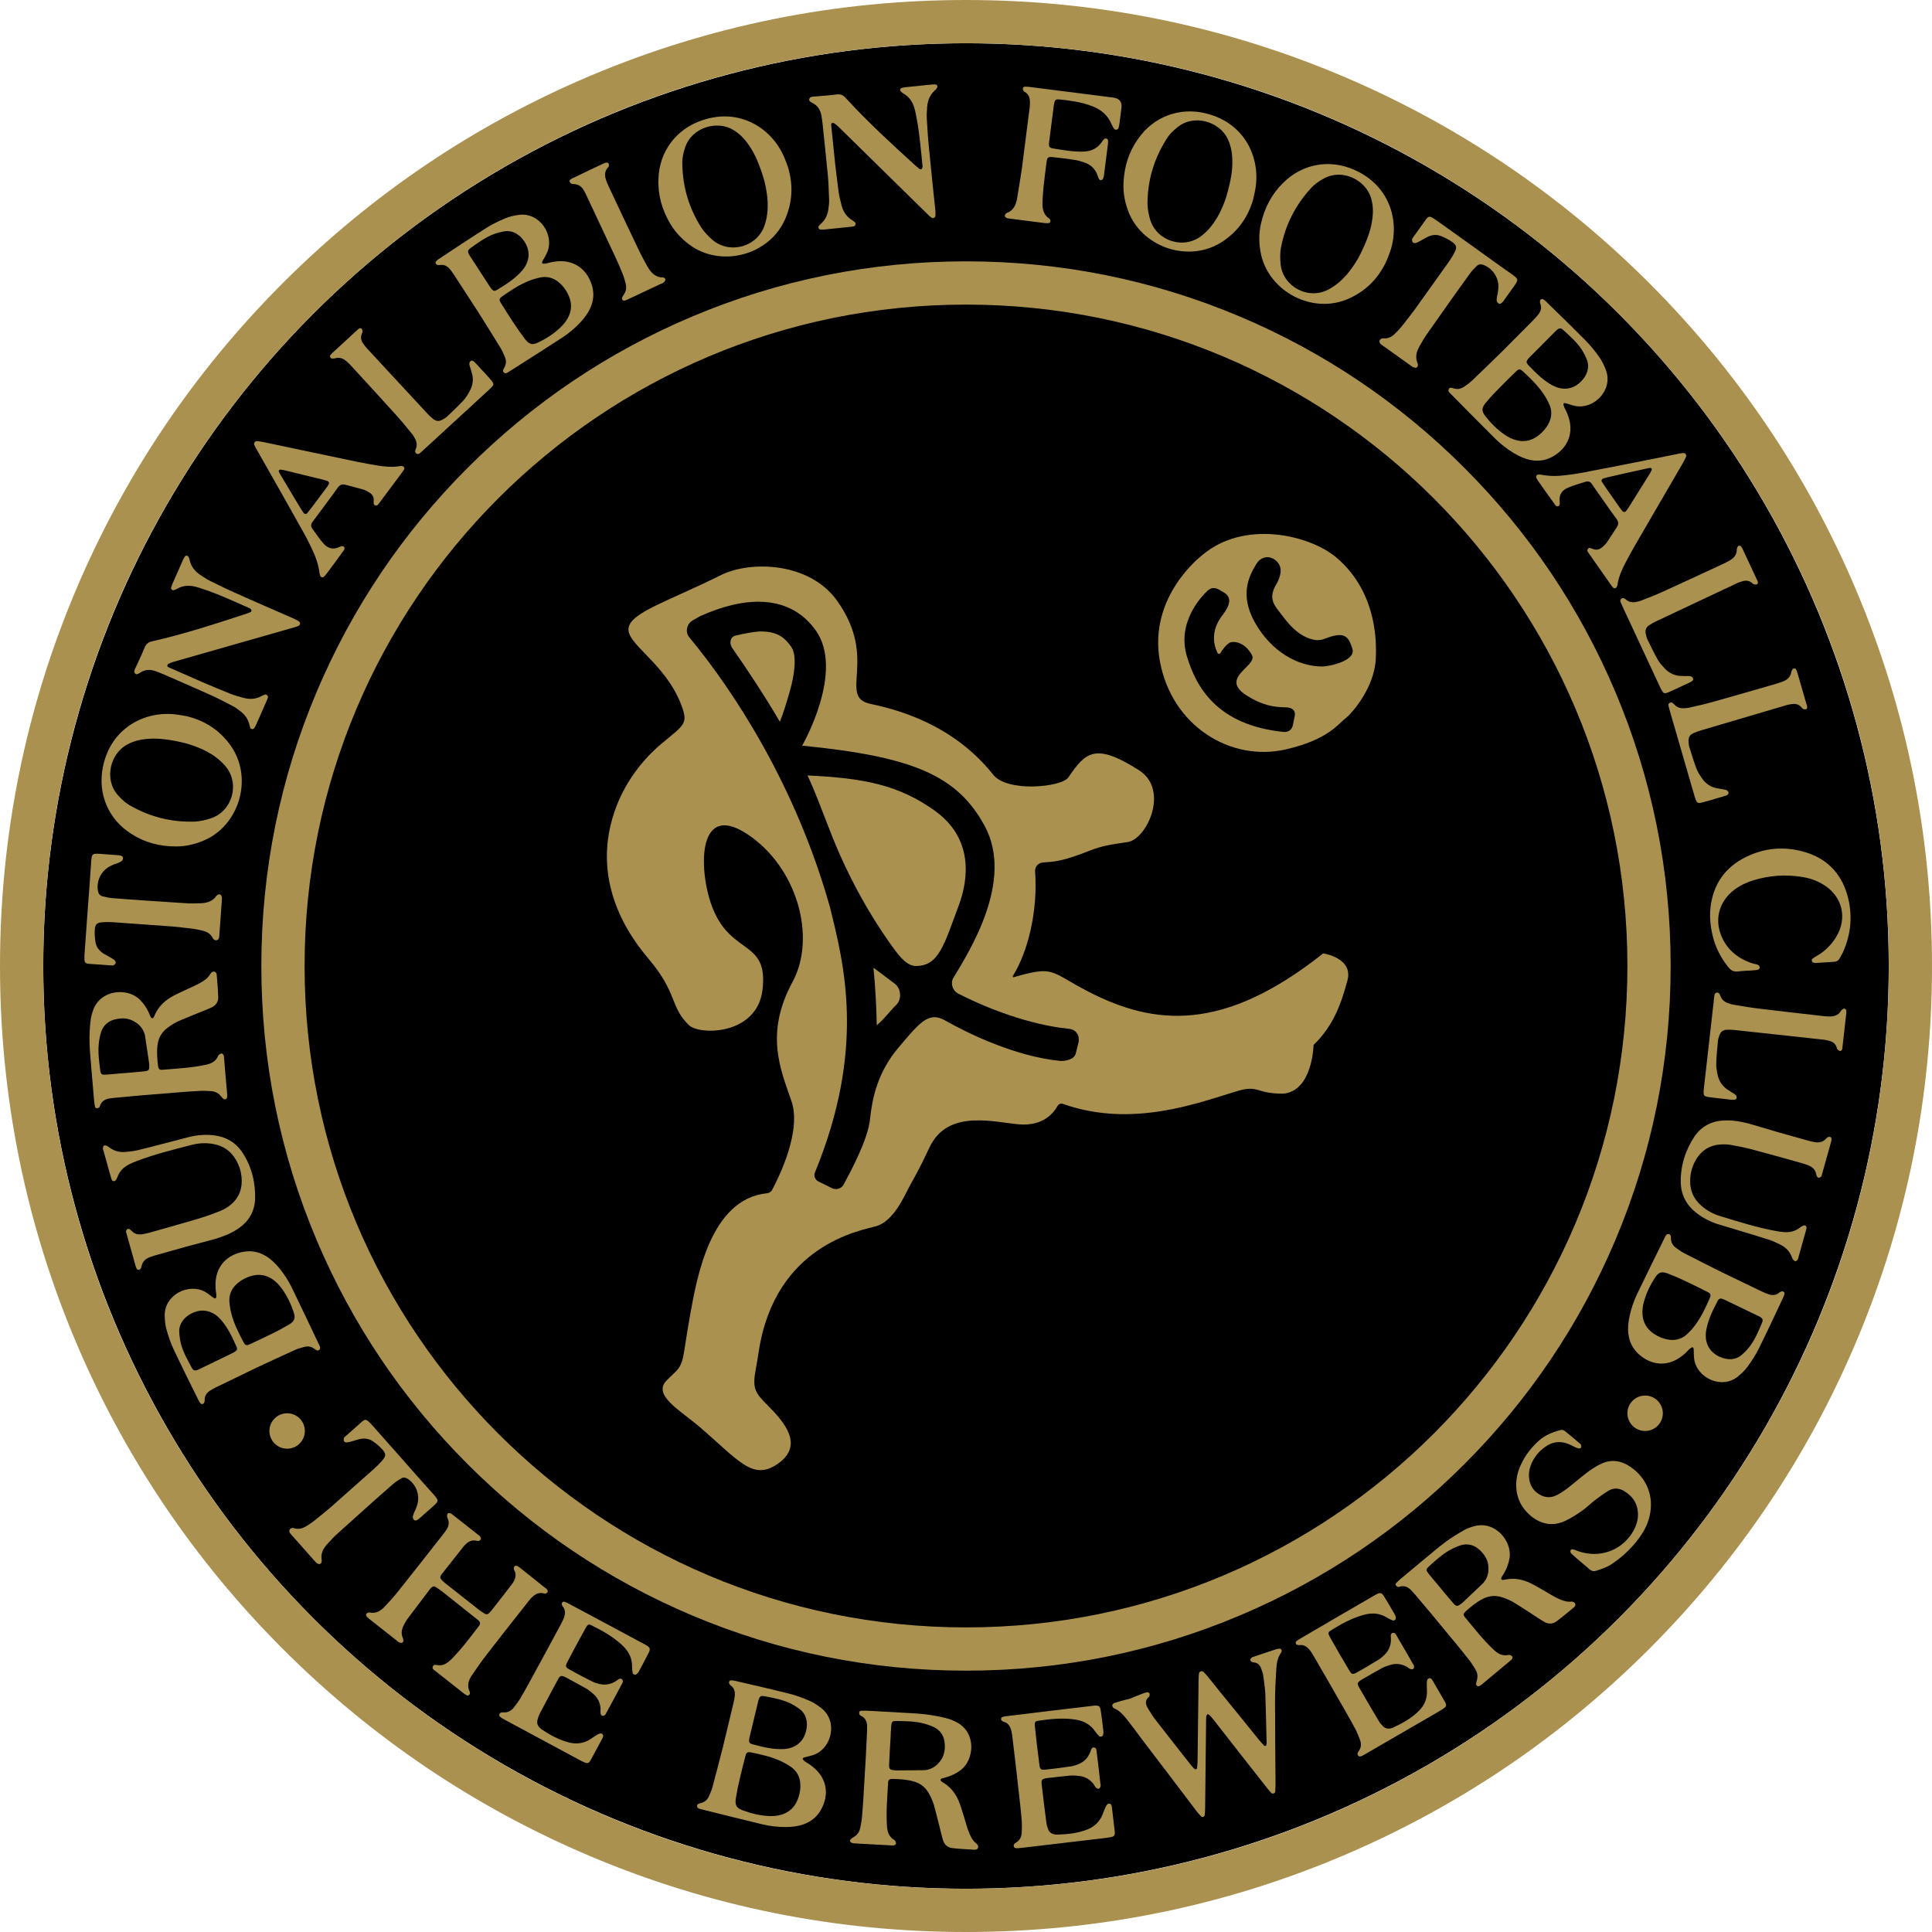 <svg xmlns:xlink="http://www.w3.org/1999/xlink" xmlns="http://www.w3.org/2000/svg" id="Calque_2" data-name="Calque 2" viewBox="0 0 982.7 982.7" width="1500"  height="1500" ><SCRIPT xmlns="" id="allow-copy_script"/>
  <defs>
    <style>
      .cls-1 {
        fill: #aa9150;
      }
    </style>
  </defs>
  <g id="Calque_5" data-name="Calque 5">
    <g>
      <circle cx="491.35" cy="491.35" r="469.35"/>
      <path class="cls-1" d="M944.08,300.09c-24.75-58.51-60.18-111.06-105.29-156.18-45.12-45.11-97.67-80.54-156.18-105.29C622.02,12.99,557.67,0,491.35,0s-130.67,12.99-191.26,38.62c-58.51,24.75-111.06,60.18-156.18,105.29-45.11,45.12-80.54,97.67-105.29,156.18C12.99,360.68,0,425.03,0,491.35s12.99,130.67,38.62,191.26c24.75,58.51,60.18,111.06,105.29,156.18,45.12,45.11,97.67,80.54,156.18,105.29,60.59,25.63,124.94,38.62,191.26,38.62s130.67-12.99,191.26-38.62c58.51-24.75,111.06-60.18,156.18-105.29,45.11-45.12,80.54-97.67,105.29-156.18,25.63-60.59,38.62-124.94,38.62-191.26s-12.99-130.67-38.62-191.26ZM960.7,491.35c0,259.22-210.13,469.35-469.35,469.35S22,750.57,22,491.35,232.13,22,491.35,22s469.35,210.13,469.35,469.35Z"/>
      <path class="cls-1" d="M821.6,351.83c-18.06-42.68-43.9-81.01-76.81-113.92-32.91-32.91-71.24-58.75-113.92-76.81-44.2-18.69-91.14-28.17-139.52-28.17s-95.32,9.48-139.52,28.17c-42.68,18.06-81.01,43.9-113.92,76.81-32.91,32.91-58.75,71.24-76.81,113.92-18.69,44.2-28.17,91.14-28.17,139.52s9.48,95.32,28.17,139.52c18.06,42.68,43.9,81.01,76.81,113.92,32.91,32.91,71.24,58.75,113.92,76.81,44.2,18.69,91.14,28.17,139.52,28.17s95.32-9.48,139.52-28.17c42.68-18.06,81.01-43.9,113.92-76.81,32.91-32.91,58.75-71.24,76.81-113.92,18.69-44.2,28.17-91.14,28.17-139.52s-9.48-95.32-28.17-139.52ZM827.77,491.35c0,185.8-150.62,336.42-336.42,336.42s-336.42-150.62-336.42-336.42S305.55,154.93,491.35,154.93s336.42,150.62,336.42,336.42Z"/>
      <path class="cls-1" d="M390.13,606.96c1.14-.11,2.14-.82,2.67-1.83,3.39-6.49,15.06-29.76,9.74-45.16-5.48-15.89-13.66-34.22.58-60.52,12.41-22.91,2.18-58.96-23.51-75.5s-24.27,20.47-16.95,38.4c9.7,23.75,28.27,15.62,25.16,41.24-2.78,22.92-31.92,23.17-37.46,17.8-9.69-9.41-5.58-16.15-20.49-33.72-8.52-10.04-31.21-39.47-16.15-78,4.74-12.13,12.91-23.2,22.92-31.54,11.64-9.71,13.59-10,9.76-19.9-8.21-21.23-28.22-30.82-26.66-38.98,1.51-7.89,20.1-13.37,47.04-26.76,14.74-7.33,44.83-6.78,59.01,13.08,21.2,29.69.17,48.88,16.92,52.45,13.68,2.91,41.84,10.19,62.4,35.93,7.08,9.24,34.9,6.48,38.3,1.47,8.81-12.95,13.76-17.76,35.95-3.63,15.56,9.91,4.06,35.05-5.8,36.52-8.95,1.33-12.93,1.9-18.88,4.23-14.64,5.74-18.04,5.68-24.32,6.17-2.31.18-4.02,2.2-3.86,4.52,1.44,20.32-3.63,40.85-11.34,53.23-.19.31.1.68.44.58,21.18-6.02,17.98-2.94,38.18,7.44,33.37,17.14,68.39,20.82,119.24-19.53,0,0,15.53,2.22,12.32,13.85-2.86,10.35-6.45,22.35-17.21,32.72,0,0-.41,23.52-15.51,24.76-14.18,0-12.29-4.58-23.28-1.32-18.84,5.58-53.09,19.18-88.66,6.53-1.06-.38-2.24.06-2.78,1.05-1.82,3.32-6.98,10.09-18.71,9.41-12.34-.71-36.97-8.55-46.43,11.72-5.78,12.38-7.76,15.23-10.29,20.02s-8,17.47-16.79,20c-7.57,2.18-51.3,9.19-59.74,63.62-.45,2.89-.89,5.78-1.44,8.65-1.97,10.24-.57,12.35,6.06,18.97,8.67,8.66,18.24,20.14,5.42,29.36-12.89,9.27-19.82-1.01-39.99-18.37-9.69-8.34-24.2-16.21-17.01-23.66,5.77-5.99,7.64-5.6,9.16-15.81.74-4.97,2.04-13.08,2.95-18.01,3.34-18.19,10.14-58.62,39.04-61.49Z"/>
      <path d="M543.7,523.3c-10.19-1-30.82-4.96-56.35-17.93-2.85-1.46-4.06-5.25-2.41-8,7.8-13.05,31.17-49.32,15.84-77.4-13.94-25.53-36.39-35.14-92.78-40.7,0,0,22.06-38.12,6.68-58.95-3.03-4.11-11.21-14.27-28.98-14.27-7.87,0-17.61,1.99-29.62,7.37l-3.71,2.13c-3.06,1.76-4.02,5.9-1.76,8.61,22.91,27.62,54.21,75.66,71.5,137.11,7.36,29.58,18.27,72.17-7.58,135.07-.72,1.75.06,3.76,1.75,4.6l6.91,3.41c.65.32,1.33.47,2,.47,1.61,0,3.16-.86,3.97-2.38,4.02-7.49,12.27-22.91,13.35-33.05,1.14-10.78,3.82-23.89,14.46-36.49,8.19-9.7,12.86-15.51,18.38-15.51,1.65,0,3.38.52,5.29,1.61,12.31,6.98,35.88,18.29,58.28,20.59.28.03.6.05.94.05,2.69,0,6.73-.98,7.33-3.84l1.36-5.44c.78-3.66-1.12-6.69-4.85-7.06ZM372.42,329.56c-1.57-2.24-1.07-5.57,1.58-6.23,4.76-1.17,10.11-2.15,13.09-2.15,9.2,0,12.56,4,15.23,7.62,3.04,4.12,2.16,13.33-.82,23.65-1.23,4.29-3.45,11.48-4.84,14.64-8.13-13.85-16.83-26.92-24.25-37.54ZM445.96,521.5c-.16-8.83-.72-20.07-1.69-29.28l10.83,8.11c3.28,2.45,3.69,8.04.72,10.86s-5.76,6.85-9.87,10.31ZM465.88,491.35c-4.32,0-7.94-4.16-12.33-10.31-12.86-18.02-23.3-37.65-31.32-58.29-4.27-10.99-8.14-21.33-11.49-28.31,28.93,1.32,46.44,4.9,64.62,17.83,19.5,13.88,17.55,34.25,12.27,48.37-7.44,19.92-10.07,30.7-21.75,30.7Z"/>
      <path class="cls-1" d="M611.37,282.49s-27.43,20.67-21.42,53.73,35.94,51.33,63.9,44.99c21.71-4.92,27.03-13.2,30.29-15.65,3.73-2.79,14.81-15.81,15.62-30.07.77-13.47-1.36-35.73-19.62-51.58-13.56-11.77-47.24-19.88-68.78-1.42Z"/>
      <path d="M620.77,332.17c-.34.57-1.17.54-1.47-.06-1.52-2.98-4.19-10.67,2.6-19.34s1.45-10.94-.55-12.11-4.34-2.84-7.34,0-15.42,15.93-10.34,33.03c4.71,15.88,15.48,35.15,49.13,38.6,2.5.26,4.35-1.08,4.84-3.54l.72-3.63c1.04-3.34-.73-5.28-4.23-5.32-6.6-.09-12.39-1.18-20.13-6.11-14.03-8.95,5.65-14.94,2.84-20.36-3.56-6.85-9.63-7.54-11.56-6.31s-3.63,3.67-4.51,5.14Z"/>
      <path d="M649.28,297s3.69-5.91,1.29-9.97-8.31-5.54-11.64,0-8.8,15.25-.49,29.85,21.76,22.12,34,22.12c4.19,0,17.23-3.08,15.48-8.86-2.07-6.86-4.24-9.11-14.2-5.21-1.53.6-3.19.82-4.81.58-4.69-.71-10.11-3.69-15.87-11.34-4.44-5.9-8.56-9.13-3.77-17.16Z"/>
      <g>
        <g>
          <path class="cls-1" d="M111.15,705.02c-1.08.52-2.07,1-3.11,1.62-2.3,1.22-4.19,2.81-3.92,5.9-.05.36-.19.76-.37,1.07-.19.54-1.26.83-1.61.34-.44-.45-.79-.95-1.05-1.49-4.28-8.59-8.6-17.28-12.69-25.96-1.57-3.24-2.69-6.7-3.68-10.11-.69-2.33-.88-4.8-.94-7.21-.13-10.83,12.51-16.84,20.77-11.95,1.42.87,2.7,1.91,4.08,2.91.31.18.84.37,1.02.28.27-.35.46-.89.37-1.29.1-.71-.16-1.48-.2-2.24-.12-.94-.2-1.79-.19-2.69-.33-9.4,5.3-16.12,14.71-17.57,3.94-.58,7.56.23,11.02,2.33,2.53,1.55,4.65,3.63,6.5,5.85,2.64,3.16,4.88,6.63,6.67,10.33,4.62,9.54,9.2,19.21,13.78,28.88.35.72.92,1.67.19,2.46-.95,1.02-1.83.11-2.68-.48-1.73-1.27-3.56-1.39-5.49-.78-1.57.43-3.23.9-4.67,1.6-6.48,2.92-12.82,5.88-19.16,8.84l-1.44.7-17.91,8.68ZM118.51,688.11c2.3-1.22,2.48-1.76,1.44-3.92-1.13-2.56-2.35-5.08-3.75-7.52-1.23-2.07-2.68-4.15-4.31-5.91-4.81-5.11-11.2-5.46-16.89-1.15-2.31,1.89-3.72,4.25-3.85,7.2.02,2.1.31,4.07.73,6.09,1.11,4.58,3.38,8.58,5.57,12.64.92,1.67,1.59,1.9,3.52,1.07l8.55-4.14c3.06-1.48,6.03-2.92,9-4.36ZM137.54,678.78c3.51-1.7,6.08-3.06,9.36-4.98,2.93-1.75,3.53-3.27,2.45-6.41-1.42-4.31-3.38-8.36-6.02-11.97-1.36-1.89-2.95-3.57-4.9-4.85-2.93-1.91-6.14-2.58-9.55-1.82-3,.68-5.79,2.03-8.15,4.06-2.67,2.29-4.13,5.23-4.09,8.76.15,2.15.44,4.34.99,6.41,1.32,5.25,3.77,10.06,6.26,14.75.87,1.58,1.54,1.81,3.16,1.02,3.28-1.48,6.52-3.05,9.67-4.58l.81-.39Z"/>
          <path class="cls-1" d="M78.89,638.56c-.77.22-1.44.41-2.19.72-2.48.8-4.25,2.23-4.73,4.96-.2.78-.42,1.47-1.41,1.64-.7.09-1.18-.5-1.56-1.85l-4.65-16.56c-.11-.38-.34-.84-.23-1.18.08-.44.36-.93.72-1.14.17-.15.7-.09,1.04.02.37.21.79.61,1.09.94,1.63,1.72,3.58,2.01,5.65,1.63.99-.17,2.08-.38,3.04-.65,7.7-2.16,15.5-4.35,23.27-6.64,3.75-1.05,7.55-2.33,11.2-3.77,2.09-.69,4.1-1.67,5.84-2.88,4.97-3.37,7.26-8.17,6.95-14.1-.15-3.49-1.19-6.83-2.98-9.86-2.6-4.46-6.46-7.12-11.58-7.97-3.83-.69-7.7-.43-11.46.62-9.2,2.38-18.52,4.68-27.52,8.14-1.22.45-2.42.99-3.52,1.51-2.92,1.44-5.04,3.49-6.14,6.61-.25.59-.53,1.08-.9,1.6-.44.64-1.61.56-1.92-.19-.26-.55-.42-1.13-.61-1.8l-3.62-12.9c-.14-.48-.39-1.03-.31-1.47-.01-.41.21-1.1.57-1.3.36-.21.92-.05,1.39.13.44.09.86.49,1.26.79,2.38,1.82,5.07,2.52,7.93,2.34,2.23-.21,4.36-.39,6.5-.89,5.54-1.35,11.15-2.82,16.67-4.26,3.4-.85,6.67-1.77,10.07-2.62,3.9-.89,7.88-1.17,11.84-.73,6.33.72,11.41,3.65,14.89,9.01,4.62,7.22,6.58,15.29,6.26,23.79-.36,6.12-3.25,10.99-8.29,14.48-3.73,2.61-7.86,4.18-12.17,5.49-3.18.89-13.92,3.7-14.5,3.86l-15.89,4.46Z"/>
          <path class="cls-1" d="M46.04,519.48c.14-1.92.68-3.77,1.32-5.63,3.8-10.66,17.39-11.43,23.5-5.63,1.97,1.94,3.56,4.11,4.67,6.53.38.97.87,1.93,1.24,2.8.34.47,1.05.51,1.3-.01.27-.42.53-.85.69-1.36,1.93-4.38,5.28-7.48,9.41-9.64,2.4-1.31,4.92-2.33,7.32-3.54,1.93-.87,3.97-1.74,5.88-2.81,2.21-1.19,4.39-2.58,5.7-4.91.45-.64,1-1.19,1.92-1.07.92.22,1.18.9,1.25,1.7.32,3.69.63,7.37.75,11.08.12,2.6-1.22,4.52-3.54,5.52-2.41,1.11-4.94,2.03-7.37,3.04-3.29,1.39-6.7,2.68-9.98,4.17-1.92.97-3.73,2.13-5.42,3.48-2.72,2.24-4.18,5.08-4.58,8.62-.41,3.45-.12,6.83.28,10.31.24,1.58.69,2.15,2.28,2.01,7.47-.64,14.97-.98,22.46-2.63,2.56-.62,4.76-1.81,5.84-4.41.08-.21.26-.52.45-.64.38-.23.85-.58,1.25-.61.71.04,1.06.61,1.22,1.3l.06.7c.55,6.38,1.09,12.75,1.64,19.13.04.5-.11,1.01-.17,1.52-.16.52-1.13.9-1.56.54-.53-.36-.97-.82-1.32-1.29-1.36-1.79-3.14-2.64-5.25-2.76-2.12-.12-4.14-.25-6.13-.08-5.99.31-12.07.83-18.05,1.35-7.58.55-15.25,1.21-22.91,1.96-1.39.12-2.79.24-4.18.46-2.38.3-4.4,1.38-5.19,3.86-.07.31-.15.62-.34.73-.38.23-.86.48-1.37.42-.3.03-.74-.44-.77-.74-.18-.99-.37-1.98-.46-2.97l-1.34-15.64c-.29-4.59-.89-9.16-.98-13.77-.12-3.7.07-7.43.46-11.08ZM73.76,526.74c-.66-3.05-2.58-5.5-5.32-7.07-2.86-1.76-5.99-2-9.25-1.32-3.85.73-6.57,2.97-7.77,6.59-.64,1.96-.96,4-1.19,6.02-.42,4.45.16,8.92.75,13.38.28,2.08.7,2.35,2.7,2.28,2.4-.11,4.78-.41,7.27-.62,3.79-.32,7.58-.55,11.46-.98,3.59-.31,3.67-.52,3.45-4.21l-2.11-14.07Z"/>
          <path class="cls-1" d="M46.29,439.5c.42-5.79.3-5.49,6.18-5.07l6.88.5c.8.06,1.6.12,2.28.36.39.13.96.57.93.97.06.6-.19,1.29-.62,1.66-.53.46-1.25.71-1.98,1.06-1.23.41-2.47.82-3.61,1.44-4.67,2.17-7.46,7.48-6.53,12.66.21,1.32.92,2.47,2.21,2.77,1.67.42,3.25.84,4.94.96,12.36.99,24.74,1.78,37.11,2.58,2.59.19,5.1.17,7.72.05,3.31-.06,6.28-.85,8.3-3.81,1.83-1.77,2.91-.09,2.78,1.7l-1.38,19.15c-.17,2.29-2.57,2.32-3.35.56-1.05-2.08-2.88-3.12-5.15-3.68-1.57-.41-3.16-.73-4.84-.95-3.38-.44-6.86-.8-10.34-1.15l-29.82-2.15c-1.9-.14-3.8-.17-5.71-.01-2.81.1-3.88.92-4.07,3.62-.15,2.09,0,4.31.34,6.44.42,2.54,1.88,4.45,3.99,5.8,1.25.79,2.51,1.38,3.66,2.07.77.46,1.64.92,2.19,1.56.38.23.53.94.41,1.33-.13.39-.56.76-.98,1.03-.31.18-.81.14-1.11.12l-11.57-.83c-1.89-.24-2.25-.76-2.2-2.87-.04-.9.03-1.8.09-2.7l1.65-22.94c.53-7.38,1.16-14.75,1.6-22.24Z"/>
          <path class="cls-1" d="M117.14,378.98c11.5,15.93,5.17,39.3-11.78,47.77-5,2.4-10.27,3.81-15.93,3.79-8.13,0-15.69-1.92-22.54-6.34-11.81-7.36-17.29-20.51-14.55-34.04,4.01-20.12,21.61-28.75,37.28-26.74,1.7.2,3.47.53,5.25.85,9.24,2.22,16.63,6.98,22.28,14.71ZM75.63,375.8c-3.85.21-7.56,1.06-10.99,2.92-8.38,4.47-12.04,17.58-4.56,25.85,1.94,2.21,4.14,4.18,6.79,5.54,10.07,5.61,20.86,8.2,32.38,7.78,2.81-.15,5.55-.83,8.23-1.73,10.88-3.76,14.8-17.94,6.86-26.84-2.67-3.01-5.82-5.31-9.38-7.19-4.12-2.12-8.5-3.58-11.12-4.22-7.78-1.87-13.39-2.49-18.21-2.11Z"/>
          <path class="cls-1" d="M116.83,352.74c2.33.92,4.65,1.61,7,2.21,3.22.87,6.35.72,9.27-.95.57-.3,1.23-.55,1.75-.76.71-.12,1.65.73,1.42,1.5-.15.59-.39,1.14-.67,1.78l-5.39,12.27c-.24.55-.61,1.15-.95,1.66-.37.6-1.63.48-1.98-.22l-.5-1.86c-.72-2.83-2.35-5.08-4.77-6.79-1.21-.97-2.46-1.85-3.8-2.54-3.67-1.83-7.26-3.85-11.02-5.5-8.02-3.63-16.11-7.08-24.26-10.67-1.37-.6-2.79-1.12-4.2-1.63-2.59-.81-5.05-.69-7.39.9-1.43,1.01-2.28.96-2.67.36-.71-.86-.22-1.74.14-2.56,1.66-3.53,3.36-7.15,4.88-10.85.73-1.65,1.85-2.46,3.66-2.87,15.9-3.61,31.32-8.62,46.74-13.64,1.15-.37,2.2-.78,3.25-1.19.26-.1.6-.61.59-.83.03-.32-.35-.7-.58-.91-.14-.17-.42-.29-.6-.37-8.15-3.58-16.12-7.31-24.54-10.03-.96-.31-1.91-.62-3-.88-3.17-.74-6.3-.58-9.25,1.17-.48.34-1.09.5-1.71.67-.62.17-1.37-.6-1.22-1.19.15-.59.3-1.18.54-1.73l5.55-12.63c.28-.64.62-1.15.95-1.66.33-.51,1.41-.47,1.71.09.3.57.59,1.13.67,1.71.7,3.37,2.7,5.78,5.39,7.61,1.76,1.21,3.47,2.29,5.26,3.19,4.13,2.03,8.26,4.07,12.47,5.92,9.75,4.4,19.5,8.57,29.2,12.84,1.1.48,2.11.93,3.12,1.59.97.54.99,1.97-.06,2.38-.7.35-1.45.56-2.2.78l-61.59,17.59c-.53.21-1.01.32-1.45.56-.53.21-1.32.51-1.43,1.01-.31.96.68,1.18,1.33,1.46l16.2,7.12.92.4c4.71,1.96,8.46,3.61,13.21,5.48Z"/>
          <path class="cls-1" d="M159,265.4c-.9,1.2-1.01,2.36-.13,3.52,1.87,2.51,3.54,5.13,5.5,7.34,2.17,2.61,4.95,3.57,8.29,1.94.4-.2.96-.28,1.44-.42.36.02.82.24,1,.5.18.26.18.76.08,1.06-.14.52-.52.86-.82,1.26-2.79,3.91-5.6,7.68-8.41,11.45-.42.56-.86.98-1.3,1.4-.44.42-1.48.14-1.62-.33-.22-.54-.42-.94-.5-1.5-.51-4.5-2.05-8.63-4-12.71-1.75-3.67-3.64-7.33-5.73-10.88-7.18-12.96-14.56-25.82-21.88-38.75-.64-.98-1.15-1.98-1.59-3.06-.34-.88.43-1.92,1.37-1.84,1.3.1,2.62.33,3.8.59,15.85,3.33,31.56,6.69,47.33,9.96,3.38.65,6.76,1.3,10.21,1.87,3.8.59,7.64.96,11.4.27.42-.06.78-.04,1.22.04.72.04,1.28.96.88,1.66-.28.54-.58.94-.88,1.34l-11.47,15.39c-.36.48-.72.96-1.22,1.46-.58.44-1.7.1-1.88-.65,0-.5-.08-1.06,0-1.5.19-2.1-.79-3.46-2.43-4.43-1.02-.64-2.02-1.13-3.15-1.47-2.98-.85-5.94-1.56-8.85-2.35-1.56-.42-2.72-.03-3.74,1.33-2.07,2.95-4.16,5.75-6.31,8.64l-6.63,8.9ZM165.87,248.32c.42-.56.9-1.2,1.29-1.9.4-.7.14-1.52-.69-1.76l-1.8-.59c-6.75-1.66-13.41-3.26-20.16-4.92l-1.9-.29c-.5,0-1,.5-.78,1.04.22.54.52,1.14.89,1.66,3.52,5.99,7.09,11.9,10.67,17.81.28.46.64.98,1.08,1.56.52.64,1.32.74,1.86.02,1.87-2.35,3.61-4.67,5.4-7.08,1.38-1.84,2.75-3.69,4.12-5.53Z"/>
          <path class="cls-1" d="M215.75,228.55c-.37.34-.74.68-1.18,1.08-.8.6-1.64,1.91-2.87,1.01-1.03-.82-.27-1.92-.02-2.83.49-1.54.27-3.1-.45-4.48-.59-1.09-1.25-2.25-2.13-3.2-2.69-3.37-5.52-6.74-8.43-9.91-7.1-7.87-14.27-15.68-21.51-23.56-.68-.74-1.35-1.47-2.1-2.14-1.9-1.92-4.11-3.15-6.91-2.2-.43.12-1.06.03-1.49,0-.63-.1-1.01-1.1-.71-1.52.3-.41.6-.82.97-1.16l12.74-11.71c.22-.2.3-.41.59-.54.52-.47,1.16-.66,1.71-.21.27.29.39.87.44,1.36.06.36-.18.84-.33,1.12-.86,2.02-.37,3.74.9,5.42.4.58.87,1.24,1.41,1.83,10.36,11.13,20.64,22.32,31,33.45.88.96,1.83,1.85,2.86,2.67,1.5,1.34,3.2,1.41,4.94.35.8-.46,1.6-.92,2.19-1.46,2.8-2.71,5.6-5.28,8.2-8.07,1.33-1.36,2.32-3.09,3.24-4.75,1.83-3.18,2.19-6.49.99-10.01-.24-1-.56-1.93-.87-2.87-.25-.86-.42-1.79.39-2.53.66-.47,1.36-.3,2.3.73.95.89,1.76,1.92,2.64,2.87,1.56,1.69,3.19,3.32,4.67,5.08,2.71,2.95,2.63,3.15-.1,5.8l-4.57,4.2c-4.12,3.79-8.25,7.58-12.37,11.37l-16.13,14.82Z"/>
          <path class="cls-1" d="M231.69,140.9c-.65-1.01-1.25-1.93-1.99-2.88-1.5-2.13-3.31-3.82-6.34-3.16-.36,0-.77-.09-1.11-.24-.55-.12-.98-1.15-.54-1.56.39-.49.84-.9,1.35-1.23,8-5.31,16.09-10.67,24.19-15.81,3.02-1.96,6.31-3.5,9.58-4.9,2.23-.97,4.65-1.47,7.04-1.82,10.73-1.47,18.26,10.33,14.43,19.13-.69,1.52-1.56,2.92-2.39,4.41-.14.33-.26.88-.15,1.05.39.23.94.35,1.33.21.72,0,1.45-.34,2.2-.47.92-.24,1.75-.42,2.64-.52,9.28-1.49,16.66,3.26,19.26,12.42,1.06,3.84.71,7.53-.95,11.22-1.23,2.7-3.03,5.06-5,7.18-2.81,3.02-5.98,5.67-9.42,7.9-8.89,5.77-17.93,11.51-26.96,17.25-.67.43-1.54,1.12-2.42.5-1.13-.82-.34-1.81.15-2.72,1.05-1.87.93-3.71.1-5.55-.62-1.5-1.29-3.09-2.16-4.44-3.7-6.07-7.42-11.99-11.15-17.92l-.87-1.34-10.83-16.7ZM249.38,146.12c1.5,2.13,2.05,2.25,4.07.94,2.4-1.44,4.75-2.96,6.99-4.65,1.9-1.47,3.78-3.17,5.33-5.01,4.48-5.41,4.03-11.79-.95-16.9-2.17-2.05-4.68-3.17-7.62-2.93-2.08.28-4,.81-5.96,1.48-4.4,1.66-8.1,4.42-11.85,7.09-1.54,1.12-1.69,1.81-.63,3.63l5.17,7.97c1.85,2.85,3.65,5.62,5.44,8.39ZM261,163.86c2.12,3.27,3.78,5.65,6.1,8.68,2.1,2.69,3.68,3.1,6.66,1.64,4.1-1.94,7.88-4.39,11.13-7.46,1.71-1.59,3.18-3.37,4.2-5.47,1.54-3.14,1.8-6.41.62-9.7-1.04-2.9-2.73-5.5-5.04-7.58-2.61-2.36-5.7-3.46-9.2-2.97-2.11.42-4.26.97-6.24,1.78-5.05,1.96-9.52,4.98-13.86,8.03-1.46,1.06-1.6,1.76-.62,3.27,1.87,3.07,3.83,6.1,5.74,9.03l.49.75Z"/>
          <path class="cls-1" d="M319.71,152.1c-.63.3-1.36.64-2.03.84-.68.21-1.59-.8-1.26-1.51.19-.53.56-1.15.89-1.63,1.2-1.67,1.43-3.54.94-5.52-.41-1.58-.86-3.24-1.45-4.73-1.18-2.98-2.45-5.92-3.81-8.82l-14.32-30.51c-.55-1.18-1.1-2.35-1.75-3.49-1.03-1.73-2.43-2.83-4.53-3.06-.58-.06-1.34-.03-1.92-.32-.31-.19-.65-.69-.78-1.18-.08-.18.2-.76.47-.88.55-.48,1.32-.73,2.04-1.07,4.67-2.3,9.46-4.55,14.17-6.76.54-.25,1.18-.55,1.76-.72.4-.08,1.12.03,1.34.26.26.32.24.99.23,1.44-.05.36-.37.62-.65.97-1.57,1.84-1.57,3.94-.78,6.11.29,1.08.8,2.17,1.26,3.16,5.01,10.68,9.99,21.27,15.09,31.91,1.4,2.99,2.99,5.89,4.57,8.79,1.8,3.13,4.02,5.74,8,5.74.67.02,1.37.57,1.22,1.19-.06.58-.57,1.15-.98,1.45-.46.44-1.18.55-1.72.81l-7.7,3.61c-2.72,1.28-5.48,2.68-8.33,3.91Z"/>
          <path class="cls-1" d="M399.34,111.51c-7.92,17.97-31.28,24.33-47.17,13.99-4.6-3.1-8.48-6.94-11.32-11.82-4.11-7.01-6.28-14.5-5.93-22.65.38-13.91,8.95-25.28,22.01-29.77,19.38-6.72,35.73,4.11,41.91,18.64.68,1.57,1.3,3.26,1.92,4.96,2.76,9.09,2.39,17.88-1.42,26.66ZM381.09,74.1c-2.13-3.22-4.74-5.98-8.07-8-8.09-4.97-21.25-1.5-24.61,9.14-.93,2.79-1.52,5.68-1.34,8.66.25,11.52,3.48,22.14,9.66,31.87,1.55,2.35,3.52,4.37,5.65,6.23,8.75,7.48,22.96,3.69,26.62-7.66,1.24-3.83,1.63-7.71,1.46-11.73-.25-4.62-1.21-9.14-1.99-11.73-2.32-7.66-4.62-12.81-7.39-16.78Z"/>
          <path class="cls-1" d="M426.5,97.21c.35,2.48.9,4.83,1.54,7.18.83,3.23,2.51,5.87,5.4,7.59.54.35,1.09.79,1.53,1.15.46.56.18,1.79-.6,1.97-.59.16-1.18.22-1.88.29l-13.33,1.36c-.6.06-1.3.03-1.91,0-.71-.03-1.23-1.18-.79-1.83l1.37-1.35c2.11-2.02,3.25-4.55,3.56-7.5.25-1.53.39-3.06.34-4.56-.22-4.1-.24-8.22-.65-12.3-.8-8.76-1.79-17.51-2.69-26.36-.15-1.49-.4-2.97-.66-4.46-.57-2.65-1.89-4.73-4.43-5.98-1.58-.74-1.96-1.51-1.63-2.15.4-1.05,1.4-1.05,2.3-1.14,3.89-.3,7.88-.6,11.85-1.11,1.79-.18,3.06.39,4.3,1.77,10.98,12.04,22.95,22.98,34.93,33.92.89.81,1.77,1.53,2.64,2.24.22.18.83.22,1.01.1.29-.13.44-.65.5-.96.08-.21.05-.51.03-.71-.9-8.85-1.6-17.63-3.39-26.29-.2-.98-.4-1.97-.71-3.04-.92-3.12-2.6-5.77-5.59-7.47-.53-.25-.98-.71-1.43-1.16-.45-.46-.15-1.49.43-1.65.59-.16,1.17-.32,1.77-.38l13.73-1.4c.7-.07,1.3-.03,1.91,0,.61.04,1.11.99.76,1.53-.35.54-.69,1.08-1.16,1.43-2.58,2.27-3.69,5.2-3.96,8.45-.18,2.13-.28,4.15-.17,6.15.27,4.59.54,9.19,1,13.77.99,10.65,2.17,21.19,3.24,31.73.12,1.19.23,2.29.16,3.5.01,1.1-1.22,1.83-2.1,1.12-.65-.44-1.21-.98-1.76-1.53l-45.7-44.88c-.44-.36-.78-.72-1.21-.98-.44-.36-1.1-.89-1.58-.74-.98.2-.68,1.18-.61,1.87l1.8,17.61.1.99c.62,5.06,1.03,9.14,1.75,14.2Z"/>
          <path class="cls-1" d="M523.52,56.6c.15-1.19.29-2.28.34-3.48.13-2.6-.15-5.16-2.9-6.52l-.27-.24c-.15-.42-.48-.97-.43-1.37.1-.79.83-1,1.53-.91,1,.03,2,.15,2.99.28l11.41,1.45c10.02,1.28,20.14,2.57,30.16,3.84q4.65.69,4.07,5.26l-1.01,7.94c-.1.79-.3,1.57-.49,2.26-.33.97-1.67,1.2-2.17.43-.61-.78-1.09-1.75-1.48-2.61-1.79-4.16-4.87-6.87-8.89-8.59-3.44-1.45-7.06-2.31-10.72-2.88-2.47-.42-4.85-.72-7.24-.92-1.3-.06-1.86.37-2.12,1.64-.2.78-.3,1.58-.39,2.27l-2.09,16.37c-.1.79-.2,1.59-.29,2.28.02,1.41.34,2.06,1.62,2.32,5.43.89,10.85,1.89,16.32,1.68,3.76-.23,6.67-1.67,8.87-4.72.39-.66.87-1.3,1.43-1.73.57-.53,1.72-.08,1.82.74.02.61.05,1.22-.04,1.91l-2.04,15.97c-.08.59-.26,1.28-.54,1.85-.12.19-.57.53-.87.49-.41.05-.88-.21-1.05-.44-.32-.65-.63-1.39-.84-2.12-1.28-3.39-3.63-5.5-7.03-6.54-1.55-.5-3.2-1.01-4.79-1.21-3.46-.54-6.83-.97-10.32-1.31-3.08-.39-3.41-.13-3.78,2.74-.56,4.36-1.1,8.63-1.56,13.01-.19,2.29-.38,4.59-.47,6.9-.12,3.31.29,6.39,3.35,8.49.29.14.36.35.53.57.42.66-.02,1.71-.74,1.82-.61.02-1.31.03-1.91-.04l-17.96-2.29c-.5-.06-.99-.13-1.48-.29-.37-.25-.83-.61-.98-1.03-.06-.31.31-.87.56-1.24.01-.1.22-.17.33-.26,3.48-1.17,4.75-4.03,5.36-7.28.86-5.13,1.72-10.36,2.48-15.51l1.16-9.13,2.53-19.84Z"/>
          <path class="cls-1" d="M621.64,122.99c-16.46,10.72-39.5,3.27-47.15-14.06-2.16-5.11-3.31-10.44-3.02-16.09.39-8.12,2.67-15.58,7.42-22.21,7.92-11.44,21.31-16.29,34.7-12.9,19.91,4.97,27.68,22.97,24.92,38.52-.28,1.69-.69,3.44-1.1,5.2-2.66,9.12-7.77,16.28-15.76,21.55ZM626.81,81.69c-.02-3.86-.7-7.6-2.38-11.11-4.06-8.58-16.98-12.87-25.6-5.8-2.3,1.83-4.38,3.93-5.86,6.52-6.08,9.79-9.19,20.45-9.32,31.97.01,2.81.56,5.58,1.33,8.3,3.24,11.05,17.21,15.64,26.48,8.14,3.13-2.52,5.58-5.56,7.63-9.02,2.32-4.01,3.99-8.32,4.74-10.91,2.24-7.68,3.13-13.25,2.98-18.09Z"/>
          <path class="cls-1" d="M685.42,152.16c-18.1,7.62-39.44-3.81-43.89-22.23-1.21-5.41-1.4-10.87-.1-16.37,1.83-7.92,5.4-14.85,11.25-20.54,9.83-9.85,23.87-12.23,36.44-6.52,18.7,8.43,23.14,27.52,17.66,42.33-.58,1.61-1.29,3.27-2.01,4.92-4.24,8.5-10.54,14.63-19.35,18.4ZM697.86,112.44c.67-3.8.66-7.6-.37-11.36-2.47-9.17-14.41-15.68-24.16-10.26-2.59,1.39-5.01,3.09-6.93,5.37-7.73,8.55-12.68,18.48-14.86,29.8-.49,2.77-.44,5.59-.17,8.41,1.22,11.45,14.15,18.46,24.61,12.72,3.53-1.93,6.48-4.48,9.12-7.52,2.99-3.54,5.4-7.47,6.61-9.89,3.57-7.16,5.44-12.48,6.16-17.27Z"/>
          <path class="cls-1" d="M768.13,138.88c4.72,3.37,4.53,3.12,1.1,7.92l-4.01,5.61c-.46.65-.93,1.3-1.5,1.76-.31.27-.99.52-1.31.29-.55-.27-1-.84-1.09-1.4-.12-.7.05-1.44.13-2.24.29-1.27.58-2.53.65-3.84.58-5.11-2.5-10.26-7.4-12.17-1.23-.51-2.59-.5-3.51.44-1.23,1.21-2.41,2.34-3.39,3.72-7.29,10.03-14.42,20.18-21.55,30.32-1.51,2.11-2.8,4.27-4.07,6.56-1.67,2.86-2.55,5.8-1.07,9.07.56,2.49-1.44,2.53-2.91,1.49l-15.62-11.16c-1.87-1.34-.64-3.41,1.27-3.15,2.32.19,4.16-.84,5.82-2.48,1.17-1.13,2.27-2.31,3.34-3.64,2.14-2.65,4.26-5.44,6.37-8.23l17.38-24.33c1.11-1.55,2.13-3.15,2.99-4.87,1.38-2.45,1.23-3.79-.96-5.36-1.71-1.22-3.67-2.26-5.67-3.07-2.38-.97-4.78-.71-7.03.38-1.33.65-2.49,1.42-3.67,2.04-.79.42-1.64.92-2.48,1.06-.39.21-1.08-.03-1.35-.35-.27-.31-.36-.87-.37-1.37.01-.36.3-.77.48-1.01l6.74-9.44c1.19-1.49,1.83-1.52,3.59-.38.79.44,1.52.97,2.25,1.49l18.71,13.37c6.02,4.3,11.98,8.69,18.14,12.96Z"/>
          <path class="cls-1" d="M779.19,163.54c.85-.85,1.62-1.63,2.4-2.55,1.76-1.91,3.03-4.04,1.75-6.86-.07-.35-.07-.78,0-1.13,0-.57.92-1.2,1.41-.85.57.28,1.06.63,1.49,1.06,6.88,6.7,13.82,13.47,20.56,20.31,2.55,2.54,4.75,5.43,6.81,8.33,1.42,1.98,2.41,4.24,3.27,6.5,3.7,10.17-6.24,20.03-15.65,18.14-1.63-.35-3.18-.91-4.81-1.4-.35-.07-.92-.07-1.06.07-.14.42-.14.99.07,1.34.14.71.64,1.34.92,2.05.43.85.78,1.62,1.07,2.47,3.42,8.76.33,16.97-8.08,21.45-3.53,1.85-7.21,2.28-11.17,1.44-2.9-.63-5.59-1.9-8.07-3.38-3.54-2.11-6.8-4.65-9.71-7.54-7.51-7.48-15.03-15.09-22.54-22.71-.57-.56-1.42-1.27-1-2.26.56-1.27,1.7-.71,2.69-.43,2.05.63,3.82.13,5.44-1.07,1.34-.92,2.75-1.92,3.88-3.05,5.15-4.89,10.16-9.78,15.17-14.68l1.13-1.13,14.04-14.11ZM762.94,197.03c-2.75,2.77-4.73,4.89-7.19,7.8-2.19,2.62-2.25,4.25-.2,6.86,2.77,3.6,5.96,6.77,9.64,9.31,1.91,1.34,3.97,2.39,6.23,2.95,3.4.84,6.65.41,9.61-1.44,2.61-1.63,4.8-3.83,6.35-6.52,1.76-3.04,2.18-6.3.97-9.62-.85-1.98-1.85-3.95-3.06-5.72-2.98-4.52-6.88-8.26-10.78-11.85-1.35-1.2-2.05-1.2-3.32.08-2.61,2.48-5.15,5.03-7.62,7.51l-.63.64ZM777.82,181.93c-1.76,1.91-1.76,2.48-.06,4.17,1.92,2.05,3.9,4.02,6.03,5.85,1.84,1.55,3.9,3.03,6.02,4.16,6.23,3.24,12.38,1.45,16.32-4.49,1.55-2.55,2.11-5.24,1.25-8.07-.71-1.98-1.64-3.74-2.7-5.51-2.55-3.95-6.03-6.98-9.43-10.09-1.42-1.27-2.12-1.27-3.68.15l-6.7,6.73c-2.4,2.41-4.73,4.75-7.05,7.09Z"/>
          <path class="cls-1" d="M809.78,246.27c-.86-1.23-1.93-1.7-3.3-1.23-2.97.98-5.98,1.75-8.7,2.92-3.16,1.24-4.94,3.58-4.44,7.26.07.44-.03,1-.05,1.5-.13.34-.48.71-.79.8-.3.09-.78-.06-1.03-.25-.45-.29-.66-.76-.94-1.17-2.84-3.88-5.53-7.72-8.23-11.57-.4-.57-.66-1.12-.93-1.67-.26-.55.33-1.45.83-1.43.58-.04,1.02-.11,1.58,0,4.43.92,8.84.77,13.32.19,4.04-.51,8.1-1.16,12.13-2.03,14.56-2.75,29.08-5.72,43.66-8.61,1.13-.3,2.24-.47,3.4-.55.94-.05,1.69,1.02,1.32,1.88-.5,1.2-1.14,2.38-1.75,3.43-8.14,14-16.25,27.87-24.31,41.81-1.68,3.01-3.36,6.01-4.98,9.1-1.75,3.42-3.31,6.96-3.83,10.74-.07.42-.2.75-.42,1.15-.26.67-1.31.92-1.85.32-.43-.43-.71-.84-1-1.25l-11.02-15.72c-.34-.49-.69-.98-1.01-1.61-.24-.69.43-1.65,1.21-1.58.48.16,1.03.25,1.43.47,1.93.84,3.53.33,4.97-.92.93-.77,1.71-1.56,2.38-2.52,1.74-2.57,3.35-5.15,5.01-7.66.88-1.35.88-2.57-.09-3.96-2.15-2.89-4.16-5.76-6.22-8.71l-6.37-9.09ZM823.84,258.15c.4.57.86,1.23,1.4,1.83.54.6,1.4.61,1.88-.1l1.13-1.52c3.69-5.88,7.3-11.71,11-17.59l.88-1.71c.16-.48-.16-1.1-.75-1.06-.58.04-1.25.14-1.85.32-6.79,1.46-13.52,3-20.26,4.55-.52.12-1.13.3-1.82.54-.77.29-1.11,1.02-.6,1.76,1.64,2.52,3.3,4.89,5.03,7.35,1.32,1.88,2.64,3.77,3.96,5.65Z"/>
          <path class="cls-1" d="M825.52,308.96c-.21-.45-.42-.91-.67-1.45-.33-.95-1.33-2.14-.09-3.04,1.09-.73,1.92.32,2.71.84,1.32.93,2.88,1.2,4.4.93,1.21-.24,2.52-.51,3.7-1.06,4.02-1.54,8.1-3.22,12-5.03,9.65-4.38,19.26-8.86,28.96-13.38.91-.42,1.81-.84,2.68-1.36,2.41-1.23,4.24-2.97,4.19-5.92.01-.45.3-1.02.44-1.42.28-.57,1.36-.63,1.66-.22.3.41.6.82.82,1.28l7.3,15.68c.13.27.3.41.34.73.3.63.28,1.3-.32,1.69-.36.17-.94.11-1.43,0-.36-.05-.75-.42-.97-.65-1.66-1.43-3.45-1.48-5.44-.78-.68.2-1.45.45-2.17.79-13.74,6.51-27.52,12.93-41.25,19.43-1.18.55-2.32,1.19-3.41,1.92-1.73,1.03-2.31,2.62-1.83,4.6.2.9.4,1.8.73,2.53,1.74,3.49,3.34,6.94,5.22,10.26.89,1.68,2.24,3.15,3.54,4.53,2.47,2.71,5.52,4.05,9.24,3.97,1.03.07,2.01.06,3,.04.89.03,1.83.14,2.29,1.14.25.77-.13,1.38-1.4,1.97-1.14.64-2.36,1.1-3.54,1.65-2.08.97-4.13,2.03-6.25,2.91-3.63,1.69-3.8,1.55-5.5-1.85l-2.62-5.62c-2.36-5.08-4.73-10.15-7.09-15.23l-9.25-19.85Z"/>
          <path class="cls-1" d="M849.48,361.98c-.14-.48-.28-.96-.45-1.54-.18-.99-.99-2.32.37-3.02,1.19-.55,1.84.61,2.55,1.24,1.16,1.12,2.66,1.62,4.21,1.59,1.24-.05,2.57-.12,3.82-.48,4.21-.91,8.5-1.94,12.62-3.14,10.21-2.86,20.39-5.81,30.67-8.79.96-.28,1.92-.56,2.85-.93,2.57-.85,4.65-2.29,5.05-5.21.08-.44.45-.96.65-1.33.37-.52,1.44-.42,1.68.03.24.45.47.9.61,1.38l4.82,16.62c.08.29.23.45.22.77.19.67.07,1.33-.57,1.62-.38.11-.95-.04-1.42-.21-.34-.11-.68-.53-.86-.79-1.42-1.67-3.18-1.99-5.25-1.6-.7.1-1.5.23-2.26.45-14.57,4.33-29.17,8.57-43.74,12.9-1.25.36-2.47.82-3.66,1.38-1.87.75-2.68,2.24-2.51,4.27.06.92.12,1.84.34,2.61,1.18,3.72,2.24,7.37,3.59,10.93.62,1.8,1.73,3.45,2.81,5.02,2.03,3.06,4.84,4.84,8.52,5.34,1,.23,1.98.36,2.96.5.88.16,1.79.42,2.09,1.47.13.8-.34,1.35-1.68,1.74-1.22.46-2.5.73-3.75,1.09-2.21.64-4.39,1.38-6.63,1.92-3.84,1.12-3.99.95-5.15-2.67l-1.73-5.96c-1.56-5.38-3.12-10.76-4.68-16.14l-6.1-21.03Z"/>
          <path class="cls-1" d="M883.9,494.14c-1.99.23-3.34-.49-4.64-2.01-3.92-4.86-6.76-10.19-8.15-16.31-1.1-4.64-1.59-9.32-1.09-14.06,1.33-12.11,7.59-20.82,18.38-26.02,9.33-4.5,19.2-5.33,29.2-2.46,11.12,3.1,18.6,10.44,21.91,21.55,2.95,10.13,2.17,20-2.13,29.59-.54,1.04-1.07,2.07-1.71,3.12-.54,1.04-1.5,1.6-2.7,1.67l-9.58.61c-.4.02-.81-.15-1.12-.23-.72-.25-.99-1.44-.42-1.88.67-.54,1.43-1.09,2.21-1.44,4.06-2.36,7.36-5.58,9.81-9.54,6-9.7,3.28-20.95-6.52-26.84-3.44-2.09-7.23-3.35-11.17-3.9-8.2-1.28-16.27-.67-24.24,1.74-3.44,1.02-6.65,2.53-9.62,4.72-8.51,6.35-10.77,16.52-5.67,25.91,3.17,5.81,8.11,9.4,14.26,11.52.72.25,1.53.4,2.24.56.92.24,1.73.49,1.9,1.58.06.9-.72,1.35-2.31,1.45-1.59.2-3.09.2-4.59.29-1.5.1-2.89.18-4.29.37Z"/>
          <path class="cls-1" d="M871.68,509.12c.06-.5.11-.99.18-1.59.21-.98-.02-2.52,1.51-2.65,1.31-.05,1.47,1.27,1.87,2.12.64,1.48,1.83,2.52,3.27,3.09,1.16.43,2.42.88,3.71,1.02,4.24.78,8.59,1.47,12.86,1.96,10.52,1.29,21.06,2.48,31.69,3.68.99.11,1.99.23,2.99.24,2.69.2,5.17-.32,6.67-2.87.24-.38.79-.72,1.12-.98.54-.34,1.49.17,1.53.68.04.51.09,1.02.03,1.51l-1.94,17.19c-.03.3.04.51-.09.8-.08.69-.44,1.26-1.15,1.28-.4-.05-.86-.4-1.22-.74-.28-.23-.42-.75-.48-1.06-.67-2.09-2.17-3.06-4.23-3.5-.68-.18-1.47-.37-2.26-.46-15.12-1.61-30.22-3.31-45.34-4.92-1.29-.15-2.59-.19-3.91-.14-2.01-.03-3.34,1.03-3.96,2.97-.3.87-.6,1.74-.69,2.54-.34,3.89-.77,7.66-.89,11.47-.11,1.9.27,3.86.66,5.71.7,3.6,2.61,6.33,5.81,8.21.84.6,1.69,1.1,2.54,1.59.75.49,1.49,1.07,1.37,2.17-.19.78-.83,1.11-2.22.96-1.3-.05-2.58-.29-3.88-.44-2.29-.26-4.58-.42-6.86-.78-3.97-.45-4.05-.66-3.72-4.45l.7-6.16c.63-5.56,1.26-11.13,1.89-16.69l2.46-21.76Z"/>
          <path class="cls-1" d="M920.09,580.27c.77.22,1.44.41,2.24.53,2.53.61,4.79.31,6.63-1.77.57-.57,1.12-1.04,2.06-.67.65.28.75,1.04.37,2.39l-4.65,16.56c-.11.39-.15.89-.42,1.13-.3.33-.79.61-1.21.6-.22.04-.65-.29-.88-.56-.21-.37-.36-.93-.45-1.37-.49-2.32-2.01-3.58-3.97-4.34-.93-.37-1.97-.76-2.93-1.03-7.7-2.17-15.5-4.36-23.32-6.45-3.75-1.06-7.66-1.95-11.52-2.62-2.15-.5-4.37-.71-6.49-.58-6,.29-10.45,3.19-13.27,8.42-1.69,3.06-2.54,6.45-2.59,9.97-.1,5.17,1.81,9.44,5.74,12.83,2.91,2.58,6.35,4.38,10.11,5.44,9.09,2.76,18.25,5.65,27.74,7.38,1.28.25,2.58.41,3.79.55,3.24.29,6.12-.36,8.68-2.44.52-.37,1.01-.65,1.6-.9.71-.32,1.66.36,1.54,1.16-.07.6-.23,1.18-.42,1.86l-3.63,12.9c-.13.48-.2,1.09-.5,1.42-.2.36-.75.83-1.16.82-.41-.01-.81-.44-1.12-.83-.33-.3-.48-.86-.67-1.33-1.08-2.8-3.01-4.79-5.55-6.13-2.01-.98-3.92-1.93-6.01-2.62-5.43-1.74-10.99-3.4-16.45-5.04-3.34-1.04-6.62-1.96-9.96-3.01-3.8-1.27-7.33-3.1-10.49-5.55-5.03-3.91-7.84-9.06-8.02-15.45-.19-8.57,2.35-16.48,7.04-23.57,3.5-5.04,8.5-7.69,14.62-8.04,4.55-.28,8.89.52,13.25,1.65,3.18.89,13.81,4.09,14.39,4.25l15.88,4.46Z"/>
          <path class="cls-1" d="M895.07,656.4c1.08.52,2.07,1,3.2,1.43,2.39,1.04,4.81,1.54,7.06-.6.31-.18.71-.32,1.07-.37.53-.19,1.44.47,1.27,1.05-.08.63-.25,1.21-.51,1.75-4.08,8.69-8.2,17.47-12.45,26.08-1.56,3.24-3.58,6.27-5.63,9.16-1.4,1.99-3.21,3.67-5.07,5.22-8.4,6.83-20.97.67-22.27-8.84-.2-1.65-.18-3.31-.25-5.01-.05-.36-.24-.89-.42-.98-.45,0-.98.19-1.25.51-.62.37-1.06,1.04-1.63,1.54-.66.68-1.28,1.27-1.99,1.82-7.16,6.1-15.92,5.87-22.91-.6-2.9-2.73-4.52-6.06-5.02-10.08-.36-2.95-.04-5.9.54-8.73.84-4.04,2.16-7.95,3.94-11.64,4.6-9.55,9.33-19.14,14.07-28.74.35-.72.73-1.75,1.81-1.68,1.39.11,1.23,1.37,1.29,2.4.08,2.15,1.13,3.65,2.8,4.79,1.31.96,2.71,1.97,4.15,2.67,6.31,3.26,12.57,6.39,18.83,9.52l1.44.69,17.93,8.64ZM858.1,652.02c-3.51-1.69-6.17-2.86-9.72-4.24-3.19-1.21-4.75-.74-6.54,2.06-2.49,3.79-4.45,7.85-5.63,12.16-.64,2.25-.96,4.53-.75,6.85.32,3.49,1.79,6.41,4.51,8.61,2.4,1.93,5.19,3.28,8.24,3.86,3.45.66,6.66,0,9.4-2.24,1.59-1.46,3.13-3.04,4.4-4.76,3.29-4.3,5.54-9.21,7.67-14.07.69-1.67.46-2.33-1.16-3.11-3.2-1.65-6.44-3.21-9.6-4.73l-.81-.39ZM877.25,661.13c-2.39-1.04-2.92-.85-3.96,1.31-1.31,2.48-2.52,5-3.56,7.61-.86,2.25-1.59,4.67-1.95,7.05-1.02,6.95,2.68,12.17,9.6,13.95,2.92.63,5.64.28,8.03-1.46,1.63-1.32,3-2.77,4.32-4.36,2.9-3.71,4.62-7.98,6.44-12.22.74-1.75.5-2.42-1.35-3.42l-8.56-4.12c-3.06-1.48-6.04-2.91-9.01-4.34Z"/>
        </g>
        <g>
          <path class="cls-1" d="M219.77,759.28c3.85,4.34,3.72,4.05-.69,7.96l-5.16,4.58c-.6.53-1.2,1.06-1.85,1.38-.37.19-1.08.29-1.35,0-.47-.38-.79-1.04-.75-1.6.04-.71.37-1.39.63-2.16.57-1.17,1.13-2.34,1.49-3.59,1.71-4.86-.15-10.56-4.5-13.52-1.09-.77-2.42-1.07-3.52-.35-1.47.9-2.87,1.74-4.14,2.87-9.34,8.15-18.56,16.46-27.77,24.76-1.95,1.72-3.68,3.53-5.43,5.48-2.27,2.41-3.78,5.09-3.07,8.6-.01,2.55-1.97,2.15-3.17.8l-12.74-14.37c-1.53-1.72.14-3.46,1.94-2.79,2.23.7,4.24.11,6.23-1.12,1.4-.84,2.73-1.75,4.06-2.8,2.68-2.11,5.36-4.35,8.05-6.6l22.37-19.84c1.42-1.26,2.78-2.6,4-4.08,1.9-2.08,2.05-3.42.26-5.44-1.39-1.57-3.08-3.02-4.84-4.26-2.11-1.47-4.5-1.76-6.94-1.2-1.44.34-2.74.83-4.04,1.17-.86.23-1.8.53-2.65.48-.43.12-1.05-.28-1.24-.64-.19-.37-.16-.93-.06-1.42.09-.35.47-.68.69-.88l8.68-7.7c1.49-1.19,2.12-1.08,3.59.43.67.61,1.27,1.28,1.87,1.96l15.26,17.21c4.91,5.54,9.74,11.14,14.8,16.69Z"/>
          <path class="cls-1" d="M224.48,809.19c-.79-.62-1.63-1.16-2.56-1.76-1.08-.73-1.72-.72-2.61.24-.26.17-.39.33-.57.57-3.88,5.09-7.69,10.24-11.58,15.32-.54.85-1.08,1.69-1.54,2.6-1.23,2.21-1.81,4.56-.75,6.92.11.34.21.54.24.83.15.62.09,1.34-.52,1.63-.4.19-1.06.05-1.44-.12-.6-.21-1.08-.73-1.55-1.1l-13.58-10.71c-.47-.37-1.02-.81-1.43-1.25-.25-.33-.48-1.01-.31-1.39.17-.38.71-.58,1.12-.77.06-.08.28-.03.42-.05,3.66.85,6.15-1.01,8.35-3.48,2.4-2.56,4.67-5.11,6.83-7.86,7.51-9.36,14.86-18.84,22.29-28.27.56-.71,1.11-1.41,1.59-2.18,1.35-1.87,1.82-3.92.77-6.14-.11-.34-.3-.75-.27-1.11.01-.5.09-1.08.41-1.33.33-.25.98-.12,1.42-.03.45.23.85.54,1.24.85l12.64,9.97c.39.31.93.6,1.19,1.07.25.33.4.95.29,1.25-.09.44-.7.72-1.1.91-.34.11-.72-.06-1.16-.15-2.41-.5-4.21.5-5.79,2.18-.12.16-.39.33-.57.57l-11.15,14.13c-1.24,1.57-1.09,2.19.35,3.59.41.45.96.88,1.43,1.26l17.51,13.81c.31.25.61.36.93.6,2.64,1.83,2.85,1.87,4.98-.66,3.28-4.16,6.5-8.25,9.71-12.47.62-.79,1.24-1.57,1.7-2.48.82-1.52,1.12-3.19.5-4.83-.27-.47-.54-.93-.53-1.43-.05-.42.09-1.08.41-1.33s1.04-.19,1.42-.03c.53.29,1,.67,1.55,1.1,4,3.16,8.01,6.32,11.95,9.55.55.43,1.08.73,1.49,1.18.33.39.48,1.01.37,1.31-.09.44-.71.58-1.1.91-.14.02-.28.03-.36-.03-3.47-1.08-5.68.74-7.68,3.11l-5.45,6.91c-5.39,6.83-10.78,13.66-16.08,20.55-2.79,3.53-5.34,7.25-7.83,10.89-1.76,2.56-2.65,5.3-1.22,8.33.25.33.16.76.13,1.12-.07.58-.87,1.1-1.46.88-.53-.29-1.14-.65-1.62-1.02l-14.45-11.39c-.71-.56-1.62-1.02-1.39-2.11.47-1.41,1.59-1.04,2.6-.88,2.03.33,3.73-.37,5.36-1.63l1.68-1.48c5.09-5.16,9.39-10.93,13.71-16.57,1.11-1.41,1.03-2.12-.32-3.31l-18.62-14.82Z"/>
          <path class="cls-1" d="M256.65,874.67c-.35-.19-.62-.33-.97-.52-1.5-.81-2.01-1.54-1.63-2.24.48-1.1,1.42-.94,2.31-.91,2.1.11,3.79-.91,4.95-2.44,1.12-1.44,2.24-2.89,3.13-4.33,1.51-2.59,2.97-5.1,4.4-7.74,5.45-9.9,10.85-19.94,16.26-29.97.47-.88,1-1.85,1.38-2.78,1.01-2.3,1.48-4.65-.33-6.77-.26-.37-.29-.73-.41-1.13-.16-.54.58-1.28,1.2-1.17.58.2,1.15.39,1.68.68,13.17,6.98,26.2,14,39.23,21.01l1.06.57c1.75,1.17,2,1.76,1,3.83-1.57,3.13-3.28,6.3-4.99,9.47-.24.44-.56.83-.98,1.18-.6.7-1.94.43-2.13-.47-.15-.99-.3-1.98-.31-3.01.13-4.25-1.56-7.65-4.51-10.61-.39-.33-.74-.74-1.13-1.06-4.44-3.98-9.59-6.87-14.88-9.49-1.41-.76-2-.51-2.84.85l-.33.62c-3.12,5.59-6.16,11.22-9.1,16.9-1.23,2.29-1.21,2.87,1,4.06,3.74,2.13,7.66,4.13,11.49,6.08.7.38,1.37.62,2.17.83,3.54,1.23,6.95,1.02,10.19-1.21.87-.56,1.75-1.56,2.71-.81,1.18.98.25,2.07-.27,3.04-2.42,4.71-4.98,9.24-7.44,13.82-.28.53-.43,1.02-.85,1.36-.37.26-.87.55-1.27.45-.4-.1-.83-.56-.91-1.06-.2-.68-.09-1.52-.02-2.28-.13-3.13-1.35-5.72-3.66-7.76-1.18-.98-2.31-2.04-3.63-2.75-3.47-1.98-7-3.88-10.43-5.73-2.34-1.14-2.88-.98-4.02,1.13-3.08,5.72-6.16,11.45-9.21,17.3-.52.97-.87,2.03-1.17,3.23-.41,1.6.09,3,1.31,4.11l.61.56c4.43,2.95,9.14,5.6,14.47,6.88,3.73.87,7.33.31,10.66-1.87,1.05-.68,2.01-1.42,3.15-2.05.55-.39,1.14-.64,1.77-.75.68-.2,1.59.63,1.44,1.34-.1.4-.2.8-.35,1.06l-6.02,11.18c-1.04,1.71-1.67,1.83-3.47.97-.84-.34-1.63-.77-2.42-1.19l-18.58-10-19.28-10.38Z"/>
          <path class="cls-1" d="M372.82,867.35c.28-1.17.54-2.24.72-3.43.51-2.55.49-5.03-2.07-6.77-.25-.26-.47-.62-.59-.96-.3-.48.16-1.51.76-1.46.63-.05,1.24-.01,1.82.13,9.36,2.15,18.81,4.31,28.12,6.66,3.5.84,6.88,2.17,10.15,3.57,2.24.95,4.27,2.36,6.17,3.85,8.45,6.76,5.09,20.35-3.93,23.63-1.57.55-3.19.88-4.84,1.31-.34.12-.82.42-.87.61.1.44.4.92.76,1.11.49.53,1.24.81,1.85,1.27.8.5,1.51.98,2.2,1.56,7.47,5.7,9.11,14.32,4.26,22.52-2.05,3.41-4.97,5.7-8.79,7.04-2.8.97-5.76,1.29-8.65,1.32-4.12.04-8.23-.43-12.21-1.39-10.31-2.48-20.69-5.07-31.07-7.67-.78-.19-1.87-.35-2.03-1.41-.18-1.38,1.08-1.49,2.07-1.77,2.08-.53,3.33-1.87,4.09-3.75.67-1.49,1.35-3.07,1.73-4.62,1.85-6.86,3.59-13.64,5.32-20.42l.37-1.56,4.65-19.35ZM376.36,904.4c-.91,3.79-1.49,6.64-2.09,10.4-.5,3.38.29,4.8,3.4,5.96,4.24,1.63,8.61,2.69,13.08,2.94,2.33.15,4.63-.02,6.86-.72,3.34-1.05,5.89-3.11,7.46-6.23,1.38-2.75,2.11-5.77,2.03-8.87-.08-3.52-1.42-6.51-4.18-8.72-1.76-1.24-3.64-2.42-5.58-3.3-4.9-2.31-10.17-3.47-15.37-4.51-1.77-.32-2.38.04-2.8,1.79-.94,3.48-1.78,6.98-2.6,10.38l-.21.87ZM381.22,883.77c-.51,2.55-.21,3.03,2.12,3.59,2.7.75,5.42,1.41,8.19,1.86,2.38.37,4.9.56,7.3.42,7-.48,11.33-5.2,11.6-12.33,0-2.98-.92-5.57-3.12-7.54-1.64-1.32-3.34-2.35-5.17-3.3-4.24-2.05-8.78-2.83-13.3-3.71-1.87-.35-2.47.02-3.06,2.04l-2.22,9.24c-.79,3.31-1.57,6.52-2.34,9.72Z"/>
          <path class="cls-1" d="M481.27,873.95c1.88.4,3.64,1.2,5.39,2.1,10.03,5.25,8.89,18.81,2.29,24.06-2.19,1.68-4.57,2.96-7.11,3.72-1.01.25-2.04.59-2.95.84-.52.27-.65.97-.17,1.29.38.32.77.64,1.25.87,4.07,2.52,6.67,6.27,8.23,10.66.96,2.56,1.62,5.2,2.48,7.75.59,2.04,1.17,4.17,1.96,6.22.87,2.35,1.95,4.71,4.06,6.33.57.53,1.04,1.16.79,2.05-.35.88-1.06,1.04-1.86,1-3.69-.2-7.39-.4-11.07-.8-2.59-.24-4.31-1.84-4.97-4.28-.76-2.55-1.32-5.18-1.98-7.72-.91-3.46-1.72-7-2.73-10.46-.69-2.04-1.58-3.99-2.69-5.85-1.84-3-4.44-4.85-7.9-5.74-3.36-.88-6.75-1.07-10.25-1.16-1.6.01-2.22.38-2.31,1.98-.41,7.49-1.12,14.96-.53,22.6.26,2.62,1.13,4.97,3.56,6.4.19.11.48.33.57.53.18.41.45.93.43,1.33-.14.69-.75.96-1.46,1.02l-.7-.04c-6.39-.35-12.78-.7-19.17-1.04-.5-.03-.99-.25-1.48-.38-.49-.23-.73-1.24-.31-1.62.43-.48.95-.85,1.46-1.12,1.96-1.1,3.05-2.74,3.47-4.82.41-2.08.82-4.06.93-6.06.53-5.98.86-12.07,1.18-18.06.51-7.58.93-15.27,1.25-22.97.08-1.4.15-2.8.13-4.2.03-2.4-.75-4.55-3.1-5.68-.29-.12-.59-.23-.68-.44-.18-.41-.35-.92-.22-1.42.02-.3.54-.67.84-.66,1-.04,2.01-.09,3.01-.04l15.68.85c4.59.35,9.19.4,13.77.95,3.68.4,7.35,1.1,10.91,2ZM470.22,900.39c3.12-.23,5.81-1.79,7.74-4.28,2.14-2.59,2.81-5.66,2.59-8.97-.19-3.92-2.03-6.92-5.44-8.61-1.85-.9-3.82-1.51-5.8-2.02-4.35-1.04-8.85-1.08-13.36-1.13-2.1-.01-2.42.37-2.63,2.36-.23,2.39-.26,4.79-.4,7.29-.21,3.79-.51,7.58-.63,11.48-.2,3.59,0,3.71,3.69,4.01l14.23-.13Z"/>
          <path class="cls-1" d="M519.37,939.91c-.4.05-.69.08-1.09.13-1.69.2-2.53-.1-2.62-.9-.24-1.18.62-1.58,1.37-2.07,1.78-1.12,2.58-2.92,2.65-4.84.09-1.82.18-3.65.08-5.35-.25-2.99-.49-5.88-.84-8.86-1.22-11.24-2.55-22.56-3.89-33.88-.12-.99-.25-2.08-.46-3.07-.49-2.46-1.46-4.66-4.15-5.35-.42-.15-.65-.43-.99-.69-.44-.35-.26-1.38.31-1.65.58-.17,1.17-.34,1.76-.41,14.79-1.84,29.49-3.57,44.18-5.3l1.19-.14c2.11-.05,2.65.29,3.02,2.57.51,3.46.93,7.04,1.35,10.62.06.5.02,1-.12,1.52-.09.92-1.34,1.47-2.02.84-.69-.72-1.38-1.45-1.98-2.28-2.33-3.55-5.67-5.38-9.78-6.1-.51-.04-1.03-.18-1.54-.22-5.92-.71-11.8-.12-17.63.76-1.59.19-1.93.73-1.84,2.33l.08.7c.65,6.37,1.4,12.72,2.24,19.07.3,2.58.66,3.04,3.14,2.75,4.28-.4,8.64-1.02,12.9-1.62.79-.09,1.48-.28,2.25-.57,3.61-1.03,6.27-3.15,7.65-6.84.39-.95.54-2.28,1.75-2.22,1.52.12,1.39,1.55,1.52,2.64.72,5.25,1.23,10.43,1.83,15.59.07.6.23,1.08.09,1.6-.15.42-.39.95-.78,1.1s-1,.02-1.35-.34c-.55-.44-.95-1.2-1.33-1.86-1.9-2.49-4.39-3.91-7.45-4.26-1.52-.12-3.06-.34-4.55-.17-3.98.37-7.96.84-11.83,1.29-2.57.4-2.92.85-2.64,3.23.76,6.46,1.52,12.91,2.39,19.46.13,1.09.46,2.16.89,3.32.58,1.54,1.79,2.41,3.43,2.62l.82.11c5.32-.12,10.7-.65,15.8-2.66,3.56-1.43,6.18-3.95,7.66-7.65.47-1.16.84-2.31,1.4-3.49.23-.63.57-1.17,1.02-1.63.44-.55,1.67-.4,1.95.27.15.39.29.77.33,1.07l1.48,12.61c.13,2-.32,2.45-2.29,2.79-.88.21-1.78.31-2.67.42l-20.96,2.47-21.75,2.56Z"/>
          <path class="cls-1" d="M580.77,861.6c.85-.28,1.68-.66,2.56-.85.41-.03,1.11.16,1.33.51s0,.95.03,1.36l-.19.38c-2.34,1.83-1.84,3.98-.48,6.17,1.17,1.93,2.37,3.96,3.79,5.7,6.1,7.88,12.29,15.73,18.48,23.57.51.57,1.01,1.14,1.67,1.55.13.06.79-.16.85-.28.16-1.11.29-2.31.32-3.48l.47-37.57c0-1.9,0-3.79.1-5.72,0-.63.1-1.3.19-1.96.25-.82,1.49-1.23,2.21-.63.63.63,1.26,1.26,1.8,1.93,1.96,2.41,3.92,4.81,5.75,7.15,7.08,8.61,14.09,17.34,21.08,25.98.7.82,1.52,1.71,2.31,2.5.35.41,1.08.06,1.14-.38.1-.98.13-1.83.03-2.75-.15-7.75-.34-15.59-.62-23.4-.16-3.01-.66-6.1-1.04-9.14-.19-1.2-.6-2.43-1.1-3.64-.66-1.68-1.67-2.82-3.63-3.01-.35-.1-.76-.06-1.04-.29-.38-.19-.85-.67-.88-1.08,0-.32.47-.79.79-1.11.16-.16.44-.25.73-.35l11.96-3.98c.47-.16,1.01-.13,1.52-.19.6-.09,1.2.76.98,1.36-.03.22-.16.47-.29.73-1.8,2.5-2.22,5.38-2.41,8.28-.32,5.38-.64,10.75-.64,16.13,0,14.23.17,28.4.25,42.6l-.13,3.41c-.06,1.08-1.27,1.58-2.02.88-.82-.89-1.52-1.71-2.24-2.63-8.94-11.36-17.88-22.72-26.73-34.11-.73-.92-1.45-1.83-2.24-2.62-.25-.44-.82-.57-1.2-.76-.19.38-.6.73-.67,1.17-.13,1.2-.06,2.34-.1,3.51-.2,14.29-.27,28.65-.47,42.95,0,1.26-.1,2.56-.22,3.76-.13.89-1.27,1.27-1.77.7-.95-.95-1.8-1.93-2.56-2.94-9.07-12.05-18.2-23.98-27.36-36.01-2.34-3.23-4.74-6.33-7.17-9.52-2.02-2.59-4.08-5.29-7.36-6.62-.38-.19-.85-.98-.82-1.52.06-.44.7-1.07,1.3-1.17,2.66-.88,5.38-1.58,7.91-2.21,2.02-.88,3.99-1.64,5.85-2.37Z"/>
          <path class="cls-1" d="M694.52,892.18c-.35.2-.61.35-.95.55-1.47.85-2.36.91-2.76.21-.69-.99-.06-1.7.43-2.45,1.19-1.73,1.21-3.7.51-5.5-.64-1.71-1.29-3.42-2.05-4.94-1.42-2.65-2.79-5.21-4.29-7.8-5.58-9.83-11.3-19.69-17.01-29.56-.5-.87-1.05-1.82-1.64-2.63-1.43-2.06-3.19-3.7-5.94-3.26-.45.03-.77-.13-1.18-.24-.55-.15-.79-1.16-.37-1.63.47-.39.94-.78,1.46-1.08,12.84-7.56,25.65-14.98,38.45-22.4l1.04-.6c1.92-.88,2.55-.78,3.79,1.16,1.84,2.98,3.65,6.09,5.45,9.21.25.43.42.91.49,1.45.28.88-.65,1.88-1.52,1.57-.92-.39-1.84-.78-2.72-1.31-3.55-2.33-7.33-2.68-11.4-1.72-.48.16-1.02.24-1.5.41-5.72,1.7-10.88,4.57-15.88,7.7-1.38.8-1.48,1.44-.76,2.87l.35.61c3.12,5.59,6.33,11.13,9.63,16.61,1.3,2.25,1.81,2.53,3.98,1.28,3.77-2.07,7.53-4.36,11.2-6.6.69-.4,1.25-.84,1.84-1.41,2.9-2.38,4.51-5.39,4.31-9.32-.02-1.03-.41-2.3.73-2.73,1.45-.49,1.89.87,2.44,1.82,2.74,4.54,5.26,9.09,7.87,13.58.3.52.64.9.72,1.43.03.45.02,1.03-.28,1.32s-.92.41-1.38.22c-.68-.18-1.34-.72-1.95-1.18-2.74-1.53-5.58-1.85-8.53-.95-1.45.49-2.95.9-4.25,1.65-3.51,1.92-6.97,3.92-10.35,5.88-2.2,1.39-2.34,1.94-1.14,4.01,3.26,5.62,6.52,11.25,9.92,16.91.55.95,1.28,1.8,2.14,2.69,1.15,1.18,2.6,1.5,4.19,1.04l.79-.23c4.84-2.23,9.56-4.85,13.44-8.72,2.7-2.72,4.11-6.08,3.99-10.06-.03-1.25-.15-2.46-.1-3.76-.04-.67.05-1.3.29-1.9.18-.68,1.37-1.03,1.9-.52.29.3.57.59.72.85l6.37,10.99c.92,1.78.68,2.38-1,3.47-.73.54-1.51.99-2.29,1.44l-18.26,10.58-18.95,10.98Z"/>
          <path class="cls-1" d="M744.39,778.45c1.65-.99,3.48-1.6,5.38-2.14,10.92-2.99,19.33,7.71,18.08,16.05-.46,2.73-1.33,5.28-2.67,7.57-.58.87-1.09,1.82-1.59,2.63-.19.55.18,1.15.76,1.06.5-.03,1-.05,1.51-.22,4.7-.92,9.16.05,13.29,2.2,2.45,1.21,4.73,2.7,7.1,3.98,1.82,1.09,3.7,2.25,5.67,3.21,2.24,1.12,4.64,2.12,7.29,1.87.78,0,1.55.14,1.97.96.35.88-.06,1.49-.68,2-2.84,2.37-5.68,4.74-8.65,6.96-2.06,1.59-4.4,1.59-6.56.26-2.29-1.34-4.5-2.89-6.71-4.3-3.02-1.91-6.03-3.95-9.13-5.8-1.9-1.02-3.88-1.84-5.96-2.46-3.39-.95-6.56-.52-9.69,1.18-3.06,1.64-5.67,3.82-8.29,6.14-1.17,1.1-1.37,1.79-.34,3.02,4.8,5.76,9.38,11.71,15.02,16.91,1.97,1.74,4.21,2.87,6.97,2.26.22-.05.58-.09.78,0,.41.18.96.37,1.22.68.37.6.1,1.22-.37,1.74l-.54.45-14.75,12.3c-.38.32-.9.49-1.34.73-.51.17-1.38-.41-1.33-.97-.01-.64.11-1.27.31-1.82.69-2.14.37-4.08-.75-5.89-1.12-1.81-2.17-3.53-3.45-5.07-3.69-4.74-7.6-9.42-11.44-14.03-4.79-5.9-9.72-11.81-14.73-17.66-.9-1.08-1.79-2.15-2.77-3.16-1.61-1.78-3.65-2.81-6.13-2.04-.29.12-.59.23-.79.14-.41-.18-.88-.44-1.13-.88-.19-.23-.06-.86.17-1.05.7-.72,1.41-1.43,2.18-2.07l12.06-10.06c3.6-2.87,7-5.97,10.73-8.69,2.97-2.22,6.13-4.2,9.34-5.97ZM754.31,805.34c2.12-2.29,3.03-5.27,2.75-8.42-.19-3.35-1.8-6.05-4.22-8.33-2.81-2.74-6.2-3.69-9.85-2.59-1.97.6-3.83,1.5-5.62,2.47-3.89,2.21-7.22,5.24-10.55,8.28-1.55,1.42-1.52,1.92-.32,3.52,1.46,1.91,3.07,3.69,4.68,5.61,2.43,2.92,4.79,5.9,7.37,8.83,2.31,2.76,2.52,2.71,5.43.42l10.33-9.79Z"/>
          <path class="cls-1" d="M799.36,790.35c-.38-.32-.73-1.15-.56-1.66.29-.8,1.22-.67,1.95-.44l2.49.93c10.42,3.33,20.84-.29,26.71-9.07,2.14-3.3,3.48-6.88,3.16-10.83-.32-4.73-2.73-8.22-6.69-10.66-2.77-1.83-5.77-2.01-8.67-.14-2.23,1.39-4.37,2.98-6.57,4.65-2.27,1.75-4.36,3.9-6.78,5.52-2.62,1.85-5.38,3.56-8.25,4.93-6.29,2.93-12.19,1.85-17.52-2.54-5.72-4.85-8.07-11.04-7.26-18.49.28-2.65,1.13-5.2,2.28-7.64,2.17-4.72,5.31-8.74,9.15-12.17,3.11-2.74,6.75-4.24,10.64-5.27.9-.29,1.76-.21,2.52.43,2.66,2.12,5.33,4.39,7.92,6.59.23.2.39.47.34.68.1.35.13.77.02,1.06-.26.3-.66.62-.95.5-.64-.02-1.23-.25-1.81-.49-1.25-.54-2.45-1.29-3.84-1.81-4.25-1.64-8.25-1.1-11.92,1.69-2.95,2.09-5.2,4.9-6.71,8.21-1.07,2.5-1.57,5.1-1.2,7.9.45,2.87,1.72,5.39,4.06,7.12,3.1,2.37,6.56,2.94,10.09,1.09,1.9-1.01,3.72-2.22,5.46-3.5,3.2-2.53,6.31-5.27,9.58-7.74,2.2-1.67,4.49-3.28,7.08-4.48,5.25-2.63,10.41-1.92,15.23,1.38,8.49,5.76,12.1,15.25,9.72,25.17-.79,3.4-2.23,6.5-4.19,9.42-3.98,5.93-9.05,10.82-14.89,14.77-2.49,1.69-5.25,2.63-8.08,3.5-1.25.39-2.26.19-3.17-.59l-4.73-4.01c-1.52-1.29-3.13-2.65-4.59-4.02Z"/>
        </g>
      </g>
      <circle class="cls-1" cx="146.05" cy="727.86" r="9.01"/>
      <circle class="cls-1" cx="836.78" cy="718.85" r="9.01"/>
    </g>
  </g>
</svg>